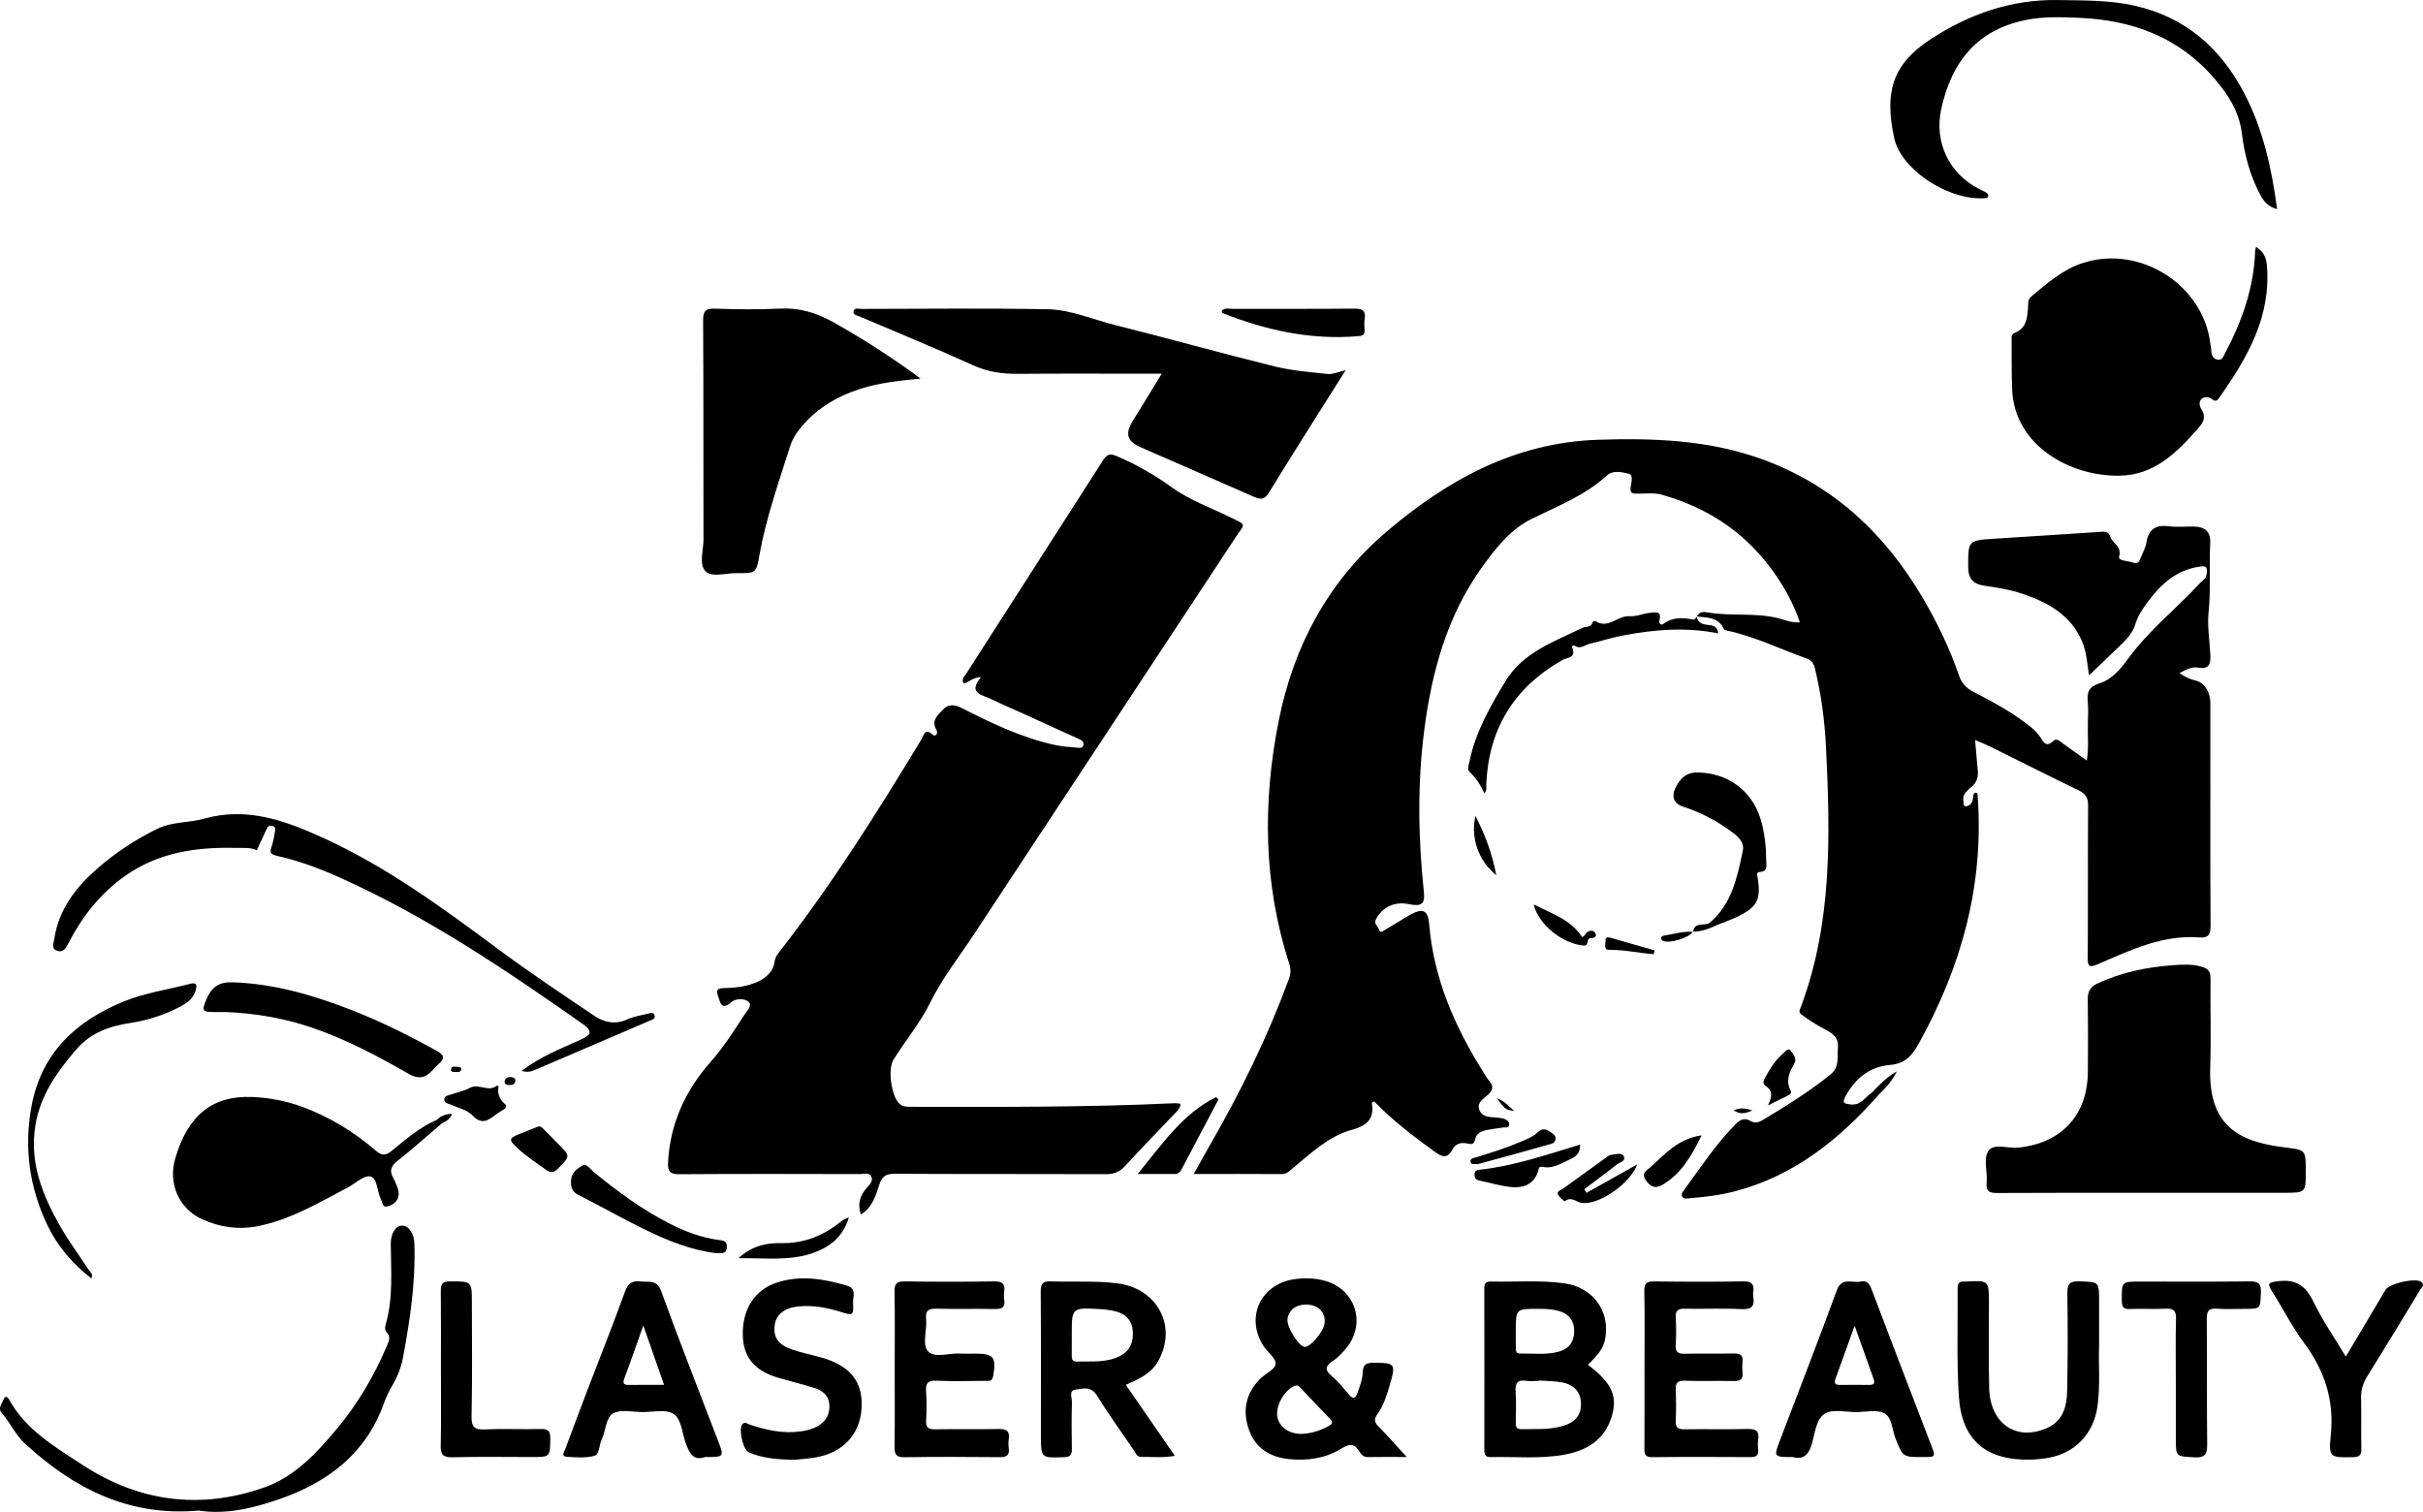 <?xml version="1.0" encoding="UTF-8"?> <svg xmlns="http://www.w3.org/2000/svg" xmlns:xlink="http://www.w3.org/1999/xlink" version="1.1" id="Layer_1" x="0px" y="0px" viewBox="0 0 429.138 267.761" xml:space="preserve"> <g> <g> <path d="M349.898,140.381c-0.425,0.118-0.394,0.483-0.432,0.802c-0.084,0.702-0.259,1.341-1.045,1.572 c-0.285,0.084-0.607,0.032-0.634-0.276c-0.063-0.727-0.233-1.498,0.352-2.123c0.277-0.297,0.538-0.624,0.864-0.858 c1.117-0.802,1.41-1.895,1.274-3.198c-0.172-1.651-0.296-3.306-0.466-5.242c1.062,0.46,1.872,0.769,2.646,1.152 c5.213,2.58,10.398,5.22,15.642,7.736c1.271,0.61,1.737,1.31,1.725,2.743c-0.072,8.938-0.005,17.878-0.066,26.816 c-0.011,1.624,0.185,1.956,1.846,1.239c5.7-2.459,11.37-5.208,17.841-4.72c1.79,0.135,2.08-0.555,2.07-2.167 c-0.069-10.699-0.036-21.399-0.036-32.099c0-2.438,0.012-4.876-0.002-7.314c-0.011-1.862-1.049-3.548-2.565-3.9 c-1.159-0.269-1.925-0.682-2.912-1.332c1.148-0.637,2.266-1.16,3.249-0.981c2.237,0.409,2.299-0.912,2.217-2.39 c-0.136-2.462-0.542-5.088-0.308-7.357c0.425-4.124,0.079-8.203,0.295-12.29c0.107-2.025-0.912-2.915-2.972-2.944 c-1.422-0.02-2.867,0.152-4.263-0.039c-2.37-0.324-3.697,0.474-4.076,2.909c-0.142,0.913-0.655,1.768-0.991,2.653 c-0.228,0.601-0.496,1.188-1.294,0.885c-0.904-0.343-2.752-0.281-2.536-1.086c0.491-1.834-1.091-2.281-1.505-3.408 c-0.385-1.051-0.91-1.033-1.786-0.972c-6.272,0.433-12.549,0.81-18.823,1.218c-4.661,0.304-4.621,0.313-4.624,5.051 c-0.001,1.965,0.884,2.98,2.786,3.259c2.342,0.343,4.689,0.708,6.932,1.479c4.53,1.557,8.552,3.779,10.507,8.526 c0.719,1.745,0.837,3.625,1.183,5.885c1.871-1.79,3.515-3.352,5.146-4.928c1.222-1.182,2.526-2.398,3.016-4.025 c0.467-1.553,1.31-2.818,2.228-4.052c2.312-3.105,5.049-5.654,9.106-6.228c0.452-0.064,1.113-0.215,1.297,0.255 c0.174,0.445,0.073,1.089-0.119,1.559c-0.166,0.405-0.643,0.677-0.964,1.024c-4.171,4.513-9.048,8.336-12.72,13.357 c-1.32,1.804-2.895,3.764-5.147,4.46c-1.855,0.573-2.233,1.549-2.07,3.234c0.123,1.275,0.055,2.572,0.017,3.857 c-0.061,2.112,0.192,4.241-0.19,6.573c-1.568-1.121-2.931-2.099-4.297-3.07c-0.485-0.345-1.047-0.951-1.604-0.423 c-1.307,1.238-1.732,0.284-2.371-0.702c-0.467-0.72-1.143-1.337-1.822-1.879c-3.078-2.456-6.541-4.311-10.015-6.112 c-1.32-0.684-2.071-1.561-2.538-2.917c-1.657-4.811-3.858-9.374-6.441-13.758c-6.708-11.382-15.859-19.954-28.43-24.506 c-9.389-3.4-19.133-3.766-29.015-3.446c-14.737,0.477-26.772,7.139-37.54,16.328c-10.262,8.757-16.396,20.161-19.035,33.397 c-2.891,14.504-2.726,28.891,1.851,43.074c0.311,0.963,0.282,1.777-0.068,2.727c-3.75,10.182-8.492,19.888-13.911,29.276 c-0.953,1.651-1.863,3.326-2.929,5.235c5.431,0,10.5-0.018,15.568,0.017c0.866,0.006,1.327-0.508,1.901-0.982 c3.232-2.665,6.359-5.696,10.435-6.828c2.838-0.788,4.096-1.928,3.626-4.815c-0.007-0.046,0.205-0.127,0.416-0.251 c3.236,3.339,6.927,6.175,10.712,8.909c1.269,0.916,2.246,1.331,3.14-0.357c0.546-1.032,1.503-1.345,2.579-1.109 c0.819,0.179,1.277,0.264,1.488-0.836c0.19-0.989,1.211-1.386,2.175-1.566c0.929-0.174,1.87-0.278,2.805-0.42 c0.365-0.055,0.886,0.162,1.006-0.388c0.121-0.555-0.304-0.923-0.728-1.09c-0.488-0.193-1.046-0.225-1.579-0.281 c-1.137-0.12-2.438-0.029-2.945-1.326c-0.511-1.308,0.665-1.959,1.431-2.642c0.917-0.817,1.179-1.546,0.295-2.535 c-0.401-0.449-0.695-0.996-1.018-1.51c-5.069-8.053-8.816-16.592-9.608-26.21c-0.203-2.46-1.071-2.948-3.311-1.713 c-1.478,0.815-2.883,1.761-4.354,2.591c-0.34,0.192-0.961,0.812-1.164,0.158c-0.199-0.639-1.076-1.077-0.568-1.995 c1.173-2.123,3.268-3.12,5.773-2.617c2.306,0.463,2.908,0.016,2.668-2.266c-0.999-9.516-1.152-19.019,0.077-28.531 c1.342-10.386,4.042-20.283,10.264-28.918c2.417-3.354,5.025-6.678,8.79-8.529c4.605-2.264,9.401-4.111,13.274-7.647 c1.113-1.016,2.671-0.62,3.887-0.332c0.864,0.205,0.459,1.579,0.344,2.367c-0.174,1.201,0.441,1.142,1.249,1.155 c1.417,0.023,2.855-0.204,4.249,0.188c7.795,2.193,14.304,6.348,19.195,12.845c2.213,2.939,4.041,6.124,5.273,9.756 c-1.503,0.117-2.627-0.417-3.78-0.71c-4.087-1.041-8.309-0.337-12.422-1.022c-0.737-0.123-1.62-0.254-2.036,0.706 c1.855,0.196,3.845,0.094,4.795,2.252c0.057,0.13,0.33,0.198,0.514,0.237c4.916,1.038,9.414,3.261,14.102,4.944 c0.978,0.351,1.294,0.937,1.524,1.884c1.123,4.615,1.718,9.302,1.944,14.028c0.744,15.505,1.1,30.981-4.487,45.871 c-0.157,0.417-0.448,0.836,0.101,1.257c1.262,0.966,2.693,1.84,4.003,2.537c1.673,0.891,2.659,1.542,2.477,3.498 c-0.151,1.628,0.324,3.286-1.321,4.616c-3.743,3.026-7.812,5.536-11.915,8.008c-0.705,0.425-1.428,0.702-2.271,0.197 c-1.034-0.619-1.83-0.214-2.639,0.611c-3.472,3.544-6.202,7.659-9.099,11.645c-0.231,0.318-0.546,0.67-0.342,1.1 c0.264,0.557,0.82,0.381,1.257,0.347c2.766-0.218,5.518-0.549,8.207-1.262c10.414-2.761,18.38-9.159,25.336-17.055 c1.151-1.154,2.325-2.29,3.236-4.173c-1.953,1.136-3.18,2.484-4.439,3.793c0,0-0.001,0.001-0.001,0.001 c-1.202,0.747-1.878,2.283-3.727,2.08c-1.246-0.137-1.563-0.276-0.905-1.494c1.699-3.148,4.304-5.193,7.789-5.492 c2.68-0.23,3.893-1.532,5.105-3.706c7.627-13.687,11.635-28.195,10.485-43.954C350.244,140.718,350.295,140.399,349.898,140.381z"></path> <path d="M209.07,195.483c-0.33-0.038-0.644-0.117-0.953-0.103c-15.562,0.74-31.135,0.666-46.707,0.644 c-0.751-0.001-1.476,0.017-2.099-0.533c-1.433-1.263-2.108-6.122-1.098-7.76c2.115-3.428,4.738-6.505,6.539-10.167 c2.091-4.251,5.048-8.001,7.655-11.952c15.49-23.477,30.972-46.96,46.438-70.452c1.637-2.487,2.088-2.067-1.011-3.578 c-3.462-1.688-7.19-3.024-10.267-5.252c-3.11-2.252-6.328-4.074-9.819-5.564c-1.173-0.501-1.718-0.299-2.395,0.762 c-8.04,12.594-16.136,25.152-24.193,37.735c-0.322,0.503-0.982,1.028-0.448,1.79c0.904-0.248,1.555-1.054,3.05-1.146 c-2.431,2.911,0.182,3.127,1.732,3.881c1.884,0.917,3.819,1.728,5.726,2.597c3.261,1.485,6.511,2.997,9.785,4.455 c0.559,0.249,1.026,0.526,0.868,1.147c-0.151,0.594-0.772,0.465-1.219,0.424c-1.209-0.109-2.432-0.186-3.617-0.434 c-5.951-1.243-11.368-3.877-16.738-6.594c-1.266-0.641-2.325-0.719-3.293,0.296c-0.938,0.984-2.139,1.951-1.141,3.596 c0.114,0.188,0.122,0.523,0.036,0.73c-0.123,0.293-0.515,0.313-0.694,0.14c-1.403-1.352-1.628,0.168-2.06,0.881 c-7.85,12.968-15.924,25.785-25.268,37.754c-0.338,0.433-0.592,0.885-0.674,1.448c-0.299,2.055-1.697,3.116-3.489,3.84 c-1.793,0.725-3.677,0.89-5.57,0.935c-1.004,0.024-1.382,0.3-0.999,1.317c0.447,1.185,0.513,2.786,2.44,1.124 c0.749-0.646,2.325-0.65,3.033,0.019c0.657,0.62-0.361,1.593-0.813,2.295c-1.864,2.895-3.665,5.738-6.022,8.396 c-4.339,4.894-7.152,10.905-7.466,17.752c-0.072,1.571,0.343,2.066,1.987,2.054c10.704-0.075,21.408-0.044,32.113-0.022 c0.63,0.001,1.464-0.361,1.861,0.357c0.434,0.785-0.195,1.45-0.677,1.976c-1.263,1.377-1.779,2.874-1.139,4.84 c2.074-1.29,2.641-3.378,3.272-5.31c0.487-1.491,1.189-1.925,2.732-1.917c12.465,0.067,24.931,0.018,37.397,0.065 c1.4,0.005,2.41-0.37,3.368-1.413c2.929-3.19,5.957-6.289,8.938-9.431C208.576,196.682,209.066,196.289,209.07,195.483z"></path> <path d="M404.467,203.184c-8.261-1.026-13.351-4.037-13.015-14.143c0.173-5.208-0.004-10.426,0.055-15.638 c0.015-1.284-0.322-1.854-1.664-2.228c-1.69-0.471-3.487-0.342-5.01-0.232c-4.623,0.334-9.225,1.271-13.494,3.309 c-1.187,0.567-1.592,1.47-1.574,2.776c0.059,4.265,0.047,8.531,0.016,12.796c-0.056,7.705-4.683,12.647-12.357,13.428 c-1.825,0.186-4.339-0.857-5.298,0.635c-0.867,1.349-0.1,3.684-0.273,5.564c-0.152,1.662,0.581,1.842,1.981,1.833 c8.737-0.055,17.474-0.028,26.212-0.03c4.064-0.003,8.128-0.002,12.192-0.003c4.064,0,8.128-0.001,12.192-0.001 c3.947-0.001,3.947-0.001,3.947-3.846C408.375,203.552,408.361,203.667,404.467,203.184z"></path> <path d="M391.741,70.668c0.736,0.591,0.987,0.219,1.378-0.335c4.94-7.006,9.128-14.25,8.375-23.331 c-0.127-1.533-0.666-2.468-1.918-3.287c-0.074,0.285-0.156,0.462-0.162,0.641c-0.198,6.5-2.292,12.447-5.296,18.125 c-0.298,0.562-0.518,1.408-1.4,1.216c-0.857-0.187-1.068-0.927-1.084-1.734c-0.007-0.335-0.11-0.667-0.148-1.002 c-1.201-10.438-12.349-17.603-22.458-14.43c-3.65,1.146-6.441,3.62-9.289,6.008c-0.614,0.515-0.502,1.188-0.549,1.857 c-0.131,1.841-0.24,3.714-2.337,4.548c-0.672,0.267-0.577,0.846-0.573,1.372c0.02,2.91-0.025,5.823,0.097,8.729 c0.413,9.785,10.152,15.346,19.023,15.202c6.187-0.1,10.188-4.135,13.955-8.427c0.874-0.996,1.395-1.949,0.592-3.228 c-0.375-0.596-0.561-1.382-0.079-1.891C390.342,70.201,391.223,70.252,391.741,70.668z"></path> <path d="M152.263,56.059c6.71,2.868,13.472,5.621,20.111,8.645c2.629,1.198,5.24,1.529,8.047,1.504 c7.653-0.07,15.307-0.024,22.96-0.024c0.659,0,1.318,0,2.375,0c-1.828,2.98-3.455,5.676-5.125,8.345 c-1.39,2.222-1.058,3.604,1.344,4.664c6.737,2.973,13.508,5.869,20.241,8.852c1.226,0.543,1.867,0.279,2.555-0.846 c3.066-5.014,6.215-9.977,9.34-14.954c1.34-2.134,2.693-4.26,4.223-6.678c-1.337,0.304-2.264,0.76-3.134,0.669 c-3.157-0.33-6.36-0.579-9.427-1.337c-9.445-2.333-18.818-4.953-28.254-7.323c-3.989-1.002-7.886-2.735-12.005-2.81 c-10.969-0.201-21.943-0.071-32.916-0.056c-0.498,0.001-1.252-0.275-1.417,0.387C151.01,55.786,151.794,55.859,152.263,56.059z"></path> <path d="M124.976,101.195c1.135,1.106,3.61,0.286,5.493,0.309c3.418,0.041,3.469,0.021,4.041-3.223 c1.156-6.549,3.402-12.784,5.377-19.1c0.33-1.056,0.811-1.979,1.473-2.854c2.845-3.754,6.654-6.07,11.072-7.481 c3.421-1.092,6.973-1.418,10.601-1.807c-5.001-3.696-10.154-7.009-15.517-10.016c-2.978-1.67-6.007-2.558-9.465-2.37 c-3.783,0.206-7.588,0.13-11.378,0.008c-1.643-0.053-2.155,0.333-2.144,2.078c0.082,12.935,0.026,25.87,0.064,38.805 C124.6,97.479,123.735,99.985,124.976,101.195z"></path> <path d="M10.075,168.374c1.151,0.404,1.597-0.466,2.07-1.38c2.425-4.683,5.61-8.743,9.954-11.827 c5.921-4.203,12.652-5.181,19.683-4.999c1.245,0.032,2.513-0.155,3.695,0.423c0.537-1.159,1.073-2.319,1.611-3.477 c0.057-0.123,0.138-0.235,0.184-0.362c0.172-0.476,0.535-0.569,0.974-0.479c0.559,0.115,0.526,0.589,0.461,0.961 c-0.16,0.929-0.309,1.877-0.622,2.76c-0.373,1.052-0.102,1.34,0.994,1.583c3.965,0.88,7.753,2.331,11.448,3.997 c15.233,6.869,29.001,16.171,42.612,25.727c1.826,1.282,1.693,1.945-0.336,2.85c-3.502,1.563-7.081,2.984-10.428,5.498 c1.02,0.329,1.726,0.117,2.41-0.175c3.726-1.592,7.448-3.195,11.173-4.791c3.044-1.305,6.093-2.597,9.13-3.917 c0.4-0.174,1.035-0.31,0.841-0.939c-0.19-0.617-0.745-0.418-1.203-0.298c-1.177,0.308-2.43,0.455-3.513,0.963 c-2.116,0.993-4.122,0.636-5.871-0.537c-5.774-3.871-11.562-7.739-17.141-11.881c-9.825-7.295-19.683-14.524-30.873-19.639 c-6.696-3.061-13.534-5.601-21.129-3.454c-2.721,0.769-5.704,0.524-8.282,1.779c-3.835,1.867-7.404,4.207-10.628,7.014 c-3.856,3.358-6.889,7.268-7.671,12.51C9.515,166.973,9.013,168.001,10.075,168.374z"></path> <path d="M350.684,35.123c0.271,0,0.545,0.016,0.811-0.019c0.244-0.032,0.564,0.028,0.621-0.359 c0.047-0.316-0.116-0.52-0.359-0.655c-0.413-0.229-0.843-0.426-1.264-0.64c-5.297-2.706-7.932-8.256-6.697-14.051 c1.816-8.521,6.521-14.303,15.398-15.934c2.979-0.547,6.029-0.433,9.076-0.306c9.482,0.393,17.72,3.477,23.999,10.833 c2.369,2.775,4.317,5.767,4.786,9.616c0.458,3.751,1.428,7.437,3.225,10.832c0.607,1.148,1.366,2.14,3.021,2.606 c-0.984-7.393-2.536-14.284-5.881-20.644c-4.176-7.939-10.405-13.371-19.323-15.39c-4.456-1.009-8.988-0.919-13.521-1.005 c-8.35-0.157-15.863,2.5-22.69,6.969c-6.967,4.56-8.086,9.664-6.406,17.467C336.659,29.915,344.581,35.129,350.684,35.123z"></path> <path d="M71.245,217.061c-1.256-0.002-2.045,1.537-2.034,3.208c0.031,4.79,0.458,9.62-0.907,14.325 c-0.141,0.486-0.158,1.003,0.177,1.353c0.787,0.825,0.391,1.579,0.04,2.41c-2.278,5.391-5.233,10.402-8.996,14.859 c-3.536,4.189-7.315,8.302-12.659,10.193c-11.375,4.025-22.27,2.577-32.281-3.986c-4.853-3.182-10.055-6.185-12.995-11.606 c-0.206-0.381-0.631-0.669-0.895-0.088c-0.352,0.775-1.084,1.727-0.438,2.457c1.529,1.727,2.434,3.891,4.161,5.481 c8.648,7.964,18.434,12.959,30.759,11.859c4.938,0.769,9.849-0.455,14.55-2.109c8.423-2.964,15.115-8.045,18.258-16.858 c0.384-1.076,0.877-2.132,1.459-3.115c0.944-1.594,1.607-3.269,1.946-5.087c1.24-6.647,2.232-13.308,2.003-20.112 C73.336,218.538,72.431,217.063,71.245,217.061z"></path> <path d="M62.017,178.789c-6.704-2.591-13.54-4.578-20.821-4.818c-2.468-0.081-3.75,0.887-4.624,2.99 c-0.866,2.081-0.8,2.267,1.385,2.276c0.677,0.003,1.354,0,2.03,0.001c5.16,0.21,10.187,1.054,15.105,2.711 c6.059,2.04,11.665,5.012,17.161,8.174c1.891,1.088,3.089,0.812,4.385-0.613c0.364-0.4,0.728-0.807,1.137-1.158 c1.163-0.998,0.761-1.591-0.406-2.235C72.395,183.371,67.318,180.838,62.017,178.789z"></path> <path d="M303.988,163.867c1.3-0.527,2.639-0.975,3.892-1.597c3.367-1.67,4.005-2.978,3.445-6.684 c-0.065-0.427-0.357-1.109,0.297-1.15c1.552-0.096,1.204-1.18,1.194-2.057c-0.029-2.504-0.275-4.984-1.022-7.392 c-1.573-5.075-5.937-8.169-11.266-8.179c-2.07-0.004-3.137,1.366-3.816,2.79c-0.55,1.153-0.59,2.634,1.433,3.287 c2.884,0.93,5.622,2.323,8.103,4.106c1.258,0.904,2.782,1.981,2.417,3.707c-0.99,4.678-1.938,9.444-5.909,12.77 c-0.92,0.583-2.634-0.285-2.877,1.538C301.345,164.976,302.691,164.512,303.988,163.867 C303.987,163.867,303.988,163.867,303.988,163.867z"></path> <path d="M299.969,109.736c-1.881-0.345-3.697-0.509-5.37,0.767c-0.434,0.331-0.825-0.162-0.708-0.589 c0.488-1.781-0.761-1.478-1.68-1.378c-1.204,0.131-2.41,0.682-3.581,0.596c-2.116-0.155-3.815,2.361-6.083,0.855 c-0.088-0.058-0.472,0.104-0.501,0.218c-0.253,0.997-1.198,0.698-1.811,0.998c-5.034,2.462-10.54,4.351-13.626,9.476 c-2.679,4.45-5.305,8.98-6.348,14.188c-0.131,0.654-0.511,1.375,0.081,1.913c1.124,1.023,1.89,2.293,2.562,3.719 c0.497-0.578,0.306-1.064,0.324-1.51c0.407-9.859,4.89-17.208,13.48-22.095c0.776-0.442,2.575-0.358,1.723-2.222 c-0.132-0.288,0.308-0.433,0.543-0.277c0.941,0.623,1.67-0.15,2.476-0.344c1.972-0.475,3.911-1.107,5.9-1.485 c5.587-1.061,11.207-1.55,16.968-0.391c-0.139-1.233-0.896-1.41-1.729-1.49c-0.971-0.094-1.854-0.31-2.081-1.443 C300.327,109.426,300.115,109.762,299.969,109.736z"></path> <path d="M300.507,109.242c0.004-0.004,0.008-0.01,0.012-0.013c-0.001-0.001-0.003-0.004-0.004-0.006 c0.005-0.013,0.012-0.02,0.018-0.033c-0.013-0.001-0.027-0.002-0.041-0.004C300.496,109.206,300.503,109.222,300.507,109.242z"></path> <path d="M16.183,226.413c0.384-0.832-0.224-1.127-0.495-1.541c-1.7-2.603-3.561-5.113-5.093-7.81 c-3.111-5.48-5.393-11.191-4.329-17.744c0.863-5.314,3.784-9.408,7.173-13.377c2.611-3.057,5.898-4.197,9.676-4.778 c2.866-0.441,5.675-1.311,8.293-2.62c1.388-0.694,2.78-1.495,3.249-3.145c0.227-0.798,0.28-1.501-1.027-1.155 c-3.853,1.019-7.836,1.564-11.557,3.06c-8.557,3.442-14.705,9.138-16.474,18.529c-1.39,7.378-0.401,14.562,2.888,21.339 C10.267,220.838,12.903,223.859,16.183,226.413z"></path> <path d="M127.227,219.594c-3.048-0.413-5.875-1.485-8.597-2.869c-4.894-2.488-9.284-5.713-13.506-9.192 c-0.583-0.48-1.255-1.518-1.936-1.119c-0.904,0.529-1.963,1.217-2.046,2.571c-0.071,1.15,0.073,2.024,1.289,2.637 c3.919,1.974,7.731,4.164,11.674,6.086c4.062,1.981,8.242,3.707,12.865,4.257c0.646-0.158,1.625,0.33,1.758-1.011 C128.851,219.713,128.022,219.701,127.227,219.594z"></path> <path d="M240.722,59.521c0.668-0.059,0.983-0.285,0.958-0.971c-0.024-0.674-0.09-1.363,0.015-2.022 c0.255-1.6-0.482-1.882-1.925-1.868c-7.156,0.067-14.313,0.023-21.47,0.043c-0.637,0.002-1.356-0.258-1.93,0.362 c0.071,0.246,0.073,0.351,0.11,0.366C224.269,58.519,232.282,60.272,240.722,59.521z"></path> <path d="M215.372,194.307c-5.945,2.944-9.513,8.317-13.88,13.612c2.528,0,4.538-0.01,6.549,0.006 c0.642,0.005,0.983-0.361,1.248-0.864c2.171-4.115,4.34-8.231,6.51-12.347C215.656,194.578,215.514,194.442,215.372,194.307z"></path> <path d="M279.844,202.708c-5.957,1.821-11.701,3.783-17.759,4.457c-0.507,0.056-0.905,0.145-0.929,0.801 c-0.024,0.658,0.226,0.992,0.867,1.122c1.916,0.388,3.811,0.986,5.745,1.156c2.073,0.183,3.87-0.524,4.654-2.757 c0.128-0.364,0.005-1.003,0.827-0.828c1.852,0.394,3.352-0.7,4.907-1.386C279.039,204.883,279.936,204.234,279.844,202.708z"></path> <path d="M280.596,210.608c1.917-1.445,3.86-2.857,5.733-4.358c0.511-0.41,1.751-0.614,1.242-1.508 c-0.383-0.673-1.489-0.286-2.262-0.199c-0.363,0.041-0.708,0.364-1.034,0.598c-2.52,1.809-5.036,3.623-7.547,5.446 c-0.35,0.254-1.074,0.388-0.792,0.961c0.25,0.507,1.161,1.252,1.215,1.207c1.156-0.952,2.017,0.165,3.009,0.289 c3.104,0.388,8.617-3.481,9.789-6.815c-3.071,1.723-6.021,3.378-8.97,5.033C280.852,211.044,280.724,210.826,280.596,210.608z"></path> <path d="M96.456,200.163c-0.319-0.307-0.59-0.777-1.156-0.641c-1.078,0.426-2.142,0.839-3.201,1.267 c-2.03,0.822-2.064,1.041-0.407,2.588c1.533,1.432,3.296,2.557,4.987,3.782c0.877,0.636,1.411,0.546,2.177-0.233 c2.155-2.19,2.197-2.145,0.022-4.319C98.068,201.795,97.283,200.957,96.456,200.163z"></path> <path d="M138.293,220.165c-2.391-0.048-5.012,0.386-7.501,2.668c4.804-0.055,9.073,0.524,13.176-0.914 c2.937-1.03,5.319-2.789,6.378-6.32c-0.608,0.285-0.93,0.366-1.163,0.556C146.015,218.751,142.565,220.25,138.293,220.165z"></path> <path d="M88.318,192.387c0.002-0.007-0.296-0.145-0.354-0.098c-1.487,1.188-3.173-0.469-4.741,0.377 c-1.052,0.568-2.284,0.799-3.43,1.196c-0.49,0.169-1.16,0.213-1.098,0.953c0.048,0.579,0.616,0.592,1.043,0.781 c1.356,0.598,3.001,0.955,3.955,1.957c1.586,1.666,2.699,0.951,4.021-0.083c0.424-0.331,0.895-0.603,1.352-0.891 c0.279-0.177,0.625-0.289,0.578-0.859C88.649,194.917,87.967,193.853,88.318,192.387z"></path> <path d="M292.298,206.73c-0.671,0.602-1.742,1.009-0.733,2.399c0.975,1.344,1.87,1.323,3.053,0.601 c3.253-1.987,5.008-5.118,6.755-8.653C297.187,201.657,294.879,204.413,292.298,206.73z"></path> <path d="M317.107,186.052c-0.414-0.584-1.097,0.359-1.562,0.766c-1.287,1.125-2.121,2.59-2.936,4.066 c-0.284,0.515-0.48,1.03,0.093,1.419c1.466,0.994,1.043,2.1,0.42,3.468c1.084-0.534,2.173-1.056,3.249-1.607 c0.402-0.206,1.076-0.451,0.797-0.972c-0.981-1.83-0.236-3.331,0.652-4.889C318.332,187.404,317.486,186.586,317.107,186.052z"></path> <path d="M261.706,206.185c4.264-1.171,8.698-2.358,13.108-3.628c0.864-0.249,0.829-1.34,0.367-1.651 c-0.774-0.52-1.688-1.49-2.826-0.382c-0.828,0.807-1.918,1.213-2.978,1.67c-2.613,1.126-5.318,1.966-8.03,2.795 c-0.41,0.126-1.069,0.183-0.883,0.851C260.602,206.337,261.152,206.074,261.706,206.185z"></path> <path d="M280.642,167.464c0.841-0.023,0.2-1.322,1.171-1.32c0.533,0.001,1.167-0.32,0.663-0.993 c-0.338-0.451-0.974-0.377-1.437,0.003c-0.296,0.243-0.377,0.723-0.848,0.785c0,0,0,0-0.001,0c-2.004-3.086-5.323-4.115-8.55-5.76 C272.433,163.783,276.948,167.291,280.642,167.464z"></path> <path d="M265.011,154.993c-0.758-3.847-1.922-7.049-3.692-10.477C260.414,148.392,261.862,152.486,265.011,154.993z"></path> <path d="M292.902,168.991c0.045-0.226,0.091-0.452,0.136-0.677c-2.631-0.751-5.263-1.497-7.891-2.257 c-0.504-0.146-0.829-0.004-0.795,0.527c0.038,0.601-0.396,1.645,0.602,1.632C287.63,168.183,290.25,168.795,292.902,168.991z"></path> <path d="M299.872,165.043L299.872,165.043C299.872,165.044,299.872,165.044,299.872,165.043 C299.872,165.043,299.872,165.043,299.872,165.043L299.872,165.043c0.002-0.014,0.005-0.024,0.007-0.038 c-0.015,0-0.029,0.004-0.043,0.004l0,0l0,0c0,0,0,0,0,0l0,0c-0.006,0.01-0.016,0.02-0.023,0.031 C299.832,165.042,299.852,165.041,299.872,165.043z"></path> <path d="M294.896,165.667c-0.312,0.048-0.715,0.091-0.693,0.546c0.007,0.145,0.182,0.338,0.329,0.412 c1.096,0.552,4.609-0.523,5.28-1.585C298.129,164.888,296.529,165.417,294.896,165.667z"></path> <path d="M91.273,191.408c0.04-0.549-0.423-0.588-0.819-0.658c-0.52-0.022-0.949,0.144-1.066,0.687 c-0.115,0.534,0.281,0.702,0.708,0.723C90.648,192.187,91.219,192.132,91.273,191.408z"></path> <path d="M307.029,196.65c0.977,0.633,1.934,0.688,3.316,0.014C308.921,196.154,307.97,196.24,307.029,196.65z"></path> <path d="M77.361,198.337C77.361,198.337,77.361,198.337,77.361,198.337c-3.036,1.281-5.482,3.45-7.985,5.484 c-1.179,0.958-1.854,0.79-2.878-0.087c-3.875-3.319-8.175-5.954-12.987-7.714c-2.883-1.054-5.87-1.625-8.924-1.742 c-6.983-0.268-11.332,3.265-13.556,10.91c-1.287,4.426,0.66,8.929,4.861,10.787c3.012,1.332,6.221,1.85,9.509,1.232 c5.878-1.106,10.95-4.135,16.143-6.868c1.369-0.721,2.903-2.239,4.046-1.983c1.254,0.281,1.185,2.601,1.843,3.968 c0.145,0.302,0.22,0.638,0.358,0.945c0.144,0.319,0.319,0.5,0.766,0.397c1.784-0.41,2.51-1.82,1.768-3.545 c-0.214-0.496-0.392-1.014-0.663-1.478c-0.743-1.274-0.428-2.125,0.74-3.048c2.698-2.133,5.266-4.432,7.887-6.663 c0.731-0.345,1.432-0.722,1.774-1.67C78.969,197.283,78.087,197.599,77.361,198.337C77.361,198.337,77.361,198.337,77.361,198.337 z"></path> <path d="M268.203,196.706c-1.038-0.709-1.57-1.685-3.109-2.187C266.67,196.575,266.716,196.608,268.203,196.706z"></path> <path d="M79.886,189.366c-0.083,0.461,0.33,0.503,0.658,0.486c0.421-0.021,0.942,0.18,1.172-0.413 c-0.037-0.457-0.391-0.514-0.706-0.497C80.601,188.965,80.008,188.69,79.886,189.366z"></path> </g> </g> <g> <path d="M371.772,238.419c-0.136,3.167,0.24,6.962-0.302,10.742c-0.678,4.725-3.943,8.195-8.623,9.014 c-1.063,0.186-2.149,0.309-3.227,0.333c-7.877,0.177-12.197-3.425-12.693-11.254c-0.402-6.341-0.155-12.723-0.213-19.087 c-0.008-0.853,0.308-1.28,1.192-1.193c0.067,0.007,0.136,0.004,0.203,0c4.153-0.234,4.151-0.234,4.154,3.854 c0.004,5.011-0.086,10.025,0.042,15.033c0.162,6.307,4.84,9.455,10.253,7.04c2.954-1.318,3.51-3.979,3.563-6.752 c0.108-5.687,0.114-11.377,0.025-17.064c-0.026-1.659,0.397-2.211,2.115-2.153c3.508,0.118,3.511,0.022,3.511,3.553 C371.772,232.924,371.772,235.362,371.772,238.419z"></path> <path d="M158.461,242.585c0-4.603,0.05-9.207-0.03-13.808c-0.025-1.407,0.372-1.857,1.812-1.835 c5.281,0.08,10.564,0.082,15.844-0.001c1.45-0.023,1.963,0.439,1.764,1.834c-0.066,0.464-0.074,0.956,0.001,1.418 c0.232,1.425-0.467,1.665-1.721,1.638c-3.384-0.074-6.773,0.042-10.156-0.057c-1.444-0.042-2.127,0.242-1.953,1.86 c0.208,1.937-0.779,4.46,0.352,5.693c1.16,1.265,3.712,0.275,5.65,0.398c0.877,0.055,1.76,0.009,2.64,0.009 c3.356,0,3.805,0.603,3.241,3.959c-0.18,1.07-0.86,0.859-1.488,0.863c-2.844,0.018-5.693,0.108-8.53-0.03 c-1.595-0.077-1.973,0.491-1.867,1.958c0.122,1.683,0.107,3.387,0.002,5.073c-0.08,1.286,0.406,1.602,1.621,1.58 c3.723-0.068,7.449,0.028,11.172-0.053c1.359-0.029,2.058,0.283,1.847,1.77c-0.075,0.531-0.069,1.088-0.001,1.621 c0.161,1.27-0.384,1.609-1.611,1.597c-5.62-0.056-11.241-0.078-16.86,0.011c-1.521,0.024-1.776-0.56-1.757-1.893 C158.503,251.656,158.461,247.12,158.461,242.585z"></path> <path d="M291.259,242.444c0-4.601,0.055-9.204-0.033-13.804c-0.026-1.366,0.402-1.709,1.711-1.693 c5.279,0.065,10.561,0.083,15.839-0.009c1.499-0.026,1.927,0.516,1.74,1.863c-0.037,0.266-0.043,0.547,0.001,0.81 c0.29,1.713-0.264,2.345-2.136,2.243c-3.307-0.18-6.632-0.006-9.948-0.074c-1.193-0.025-1.729,0.259-1.647,1.562 c0.101,1.618,0.103,3.252-0.003,4.869c-0.087,1.328,0.496,1.572,1.665,1.545c2.842-0.067,5.687,0.029,8.528-0.046 c1.195-0.032,1.808,0.247,1.644,1.559c-0.075,0.6-0.066,1.222,0,1.824c0.128,1.181-0.393,1.514-1.521,1.491 c-2.91-0.061-5.824,0.048-8.731-0.052c-1.295-0.044-1.634,0.406-1.58,1.616c0.083,1.823,0.077,3.655,0,5.479 c-0.048,1.147,0.336,1.529,1.499,1.509c3.722-0.063,7.448,0.044,11.168-0.057c1.469-0.039,2.176,0.3,1.94,1.88 c-0.089,0.596-0.054,1.219-0.008,1.824c0.074,0.983-0.364,1.282-1.315,1.277c-5.822-0.03-11.644-0.05-17.465,0.012 c-1.313,0.014-1.37-0.627-1.364-1.622C291.275,251.783,291.259,247.114,291.259,242.444z"></path> <path d="M140.644,258.547c-3.195-0.083-5.682-0.308-8.02-1.336c-1.054-0.464-1.872-4.162-1.118-4.998 c0.445-0.493,0.864-0.042,1.273,0.094c2.915,0.967,5.867,1.63,8.969,1.207c1.08-0.147,2.125-0.385,3.083-0.94 c1.419-0.823,2.134-2.04,2.065-3.679c-0.07-1.657-1.124-2.589-2.562-3.046c-2.19-0.695-4.429-1.231-6.634-1.882 c-4.083-1.205-6.08-3.673-6.146-7.531c-0.079-4.607,2.129-8.021,6.061-9.295c4.182-1.355,8.278-0.647,12.36,0.545 c1.801,0.526,1.062,1.96,1.107,3.036c0.096,2.309,0.03,2.306-2.212,1.612c-2.477-0.768-5.002-1.229-7.601-0.944 c-2.395,0.263-3.828,1.469-4.062,3.293c-0.275,2.147,0.566,3.444,3.09,4.327c1.717,0.601,3.527,0.93,5.278,1.439 c5.093,1.48,7.302,4.331,7.018,8.999c-0.28,4.609-3.34,7.878-8.19,8.672C142.939,258.361,141.451,258.458,140.644,258.547z"></path> <path d="M415.464,240.264c2.425-4.076,4.728-7.955,7.04-11.829c0.678-1.136,5.395-2.194,6.366-1.389 c0.618,0.512,0.01,0.984-0.241,1.397c-3.088,5.086-6.162,10.181-9.318,15.224c-0.786,1.257-1.181,2.495-1.139,3.982 c0.084,2.975-0.022,5.955,0.048,8.931c0.028,1.166-0.37,1.474-1.508,1.495c-3.988,0.076-4.321,0.086-3.91-3.861 c0.646-6.204-1.077-11.471-4.744-16.397c-2.131-2.862-3.735-6.111-5.666-9.128c-0.945-1.475-0.49-1.58,1.03-1.778 c3.12-0.405,4.91,0.739,6.278,3.571C411.305,233.809,413.439,236.881,415.464,240.264z"></path> <path d="M385.361,244.938c0-3.793-0.065-7.587,0.033-11.377c0.038-1.459-0.454-1.855-1.845-1.784 c-2.095,0.107-4.202-0.039-6.298,0.054c-1.177,0.052-1.45-0.359-1.456-1.481c-0.018-3.376-0.069-3.376,3.236-3.376 c6.436,0,12.873,0.043,19.309-0.032c1.513-0.017,2.165,0.262,2.089,1.968c-0.129,2.89-0.015,2.895-2.896,2.895 c-1.626,0-3.259,0.091-4.876-0.027c-1.409-0.103-1.828,0.337-1.814,1.779c0.074,7.381-0.016,14.764,0.071,22.145 c0.021,1.75-0.278,2.511-2.274,2.398c-3.27-0.185-3.278-0.046-3.278-3.41C385.362,251.44,385.362,248.189,385.361,244.938z"></path> <path d="M78.091,242.527c0-4.598,0.03-9.197-0.02-13.795c-0.013-1.219,0.179-1.806,1.64-1.799c3.862,0.018,3.862-0.063,3.862,3.77 c0,6.695,0.096,13.391-0.057,20.083c-0.047,2.062,0.611,2.46,2.488,2.37c3.24-0.155,6.494,0.016,9.739-0.072 c1.299-0.035,1.734,0.302,1.717,1.661c-0.042,3.301,0.031,3.302-3.308,3.302c-4.668,0-9.338-0.085-14.002,0.044 c-1.758,0.048-2.133-0.547-2.095-2.175C78.159,251.455,78.091,246.99,78.091,242.527z"></path> <path d="M244.223,252.721c-0.727-0.733-0.976-1.281-0.3-2.212c1.124-1.548,1.677-3.377,2.212-5.196 c1.131-3.846,0.988-3.968-3.021-3.952c-1.244,0.005-1.715,0.433-1.749,1.594c-0.039,1.306-0.503,2.512-0.941,3.723 c-0.331,0.918-0.709,1.238-1.483,0.331c-0.966-1.132-1.906-2.32-3.039-3.267c-1.424-1.19-1.117-1.918,0.269-2.789 c0.73-0.459,1.334-1.146,1.926-1.793c4.129-4.515,2.053-11.091-3.882-12.44c-1.551-0.352-3.105-0.389-4.642-0.213 c-6.18,0.705-9.106,6.655-5.833,11.823c0.717,1.133,2.294,2.245,2.188,3.228c-0.107,0.988-1.883,1.741-2.815,2.705 c-2.567,2.654-3.12,5.796-1.822,9.191c1.217,3.184,3.81,4.641,7.065,4.967c3.312,0.331,6.517-0.169,9.369-1.959 c1.274-0.8,2.123-0.802,2.957,0.495c0.347,0.541,0.718,1.12,1.566,1.101c2.08-0.046,4.161-0.015,6.898-0.015 C247.23,255.961,245.778,254.29,244.223,252.721z M228.026,233.621c0.192-1.759,1.803-2.799,3.917-2.53 c1.829,0.233,2.886,1.581,2.637,3.361c-0.203,1.449-2.564,4.197-3.518,4.092C229.983,238.427,227.875,235.007,228.026,233.621z M235.224,252.609c-1.451,0.791-2.986,1.248-4.633,1.343c-2.222,0.024-3.964-1.149-4.335-2.916 c-0.413-1.968,1.121-4.735,2.968-5.558c0.623-0.277,0.854,0.047,1.165,0.374c1.725,1.81,3.428,3.641,5.172,5.432 C236.239,251.98,235.869,252.257,235.224,252.609z"></path> <path d="M281.22,241.699c2.177-2.066,2.897-3.208,3.143-4.985c0.659-4.769-2.394-8.77-7.341-9.439 c-4.31-0.583-8.657-0.211-12.986-0.308c-0.886-0.02-1.153,0.361-1.151,1.215c0.02,9.544,0.018,19.089,0.004,28.633 c-0.001,0.813,0.198,1.268,1.128,1.245c4.328-0.107,8.689,0.347,12.976-0.42c3.85-0.689,7.041-2.475,8.367-6.491 C286.611,247.356,285.525,244.937,281.22,241.699z M268.464,235.761c0.001-3.978,0.001-3.965,4.047-3.962 c1.225,0.001,2.443,0.052,3.617,0.392c1.775,0.513,2.688,1.729,2.68,3.59c-0.009,1.859-0.945,3.099-2.7,3.593 c-2.248,0.633-4.573,0.297-6.867,0.347c-0.807,0.018-0.778-0.565-0.778-1.12C268.464,237.655,268.463,236.708,268.464,235.761z M276.84,252.528c-2.44,0.726-4.951,0.542-7.446,0.583c-0.888,0.015-0.942-0.522-0.936-1.189c0.015-1.824,0.103-3.654-0.023-5.469 c-0.103-1.482,0.307-2.139,1.874-1.907c0.727,0.108,1.484,0.018,2.227,0.018c0.002-0.023,0.003-0.046,0.005-0.069 c1.346,0.097,2.712,0.082,4.034,0.316c2.189,0.387,3.353,1.712,3.431,3.638C280.09,250.553,279.077,251.862,276.84,252.528z"></path> <path d="M199.396,245.264c2.321-1.016,4.48-2,5.729-4.205c3.454-6.098-0.106-12.898-7.252-13.773 c-3.909-0.478-7.845-0.221-11.767-0.344c-1.443-0.045-1.796,0.411-1.785,1.811c0.063,8.459,0.031,16.919,0.031,25.379 c0,4.133,0,4.092,4.087,3.942c1.062-0.039,1.416-0.365,1.397-1.411c-0.05-2.774-0.062-5.551,0.013-8.323 c0.021-0.773-0.601-2.086,0.617-2.228c1.253-0.146,2.727-0.701,3.776,0.987c2.068,3.33,4.36,6.521,6.578,9.756 c0.327,0.477,0.519,1.182,1.274,1.169c1.91-0.035,3.837,0.202,5.986-0.187C205.112,253.539,202.283,249.442,199.396,245.264z M190.673,241.14c-0.757,0.025-0.862-0.46-0.855-1.068c0.014-1.218,0.004-2.437,0.002-3.655c-0.002-4.82-0.001-4.835,4.84-4.58 c1.009,0.053,2.033,0.177,3.008,0.431c1.733,0.453,2.825,1.583,2.958,3.429c0.135,1.879-0.376,3.449-2.196,4.414 C195.959,241.422,193.291,241.053,190.673,241.14z"></path> <path d="M341.992,255.837c-3.47-9.017-6.937-18.035-10.354-27.071c-0.412-1.09-0.704-2.091-2.159-1.786 c-1.463,0.307-3.278-0.896-4.182,1.585c-3.264,8.948-6.746,17.816-10.121,26.723c-1.041,2.747-1.006,2.76,2.338,2.76 c1.794,0.518,2.851-0.335,3.424-2.446c0.505-1.858,0.76-4.331,2.265-5.242c1.398-0.846,3.673-0.268,5.562-0.274 c1.688-0.006,3.665-0.489,4.985,0.222c1.367,0.736,1.361,2.957,1.985,4.516c1.291,3.225,1.268,3.234,4.822,3.225 C342.874,258.041,342.844,258.052,341.992,255.837z M330.99,245.275c-1.682-0.022-3.365-0.023-5.047,0.001 c-0.767,0.011-1.183-0.183-0.873-1.042c1.113-3.084,2.223-6.17,3.405-9.451c1.167,3.281,2.256,6.37,3.369,9.451 C332.162,245.116,331.753,245.284,330.99,245.275z"></path> <path d="M127.193,255.221c-3.381-8.833-6.851-17.634-10.08-26.523c-0.788-2.169-2.237-1.574-3.675-1.744 c-1.517-0.18-2.225,0.353-2.766,1.848c-2.067,5.716-4.327,11.362-6.497,17.04c-1.375,3.596-2.729,7.201-4.067,10.811 c-0.177,0.479-0.809,1.286,0.308,1.351c1.614,0.094,3.318,0.249,4.833-0.168c0.956-0.263,0.829-1.873,1.299-2.833 c0.771-1.573,0.685-3.929,2.076-4.699c1.355-0.751,3.431-0.227,5.19-0.22c1.821,0.008,3.988-0.532,5.371,0.265 c1.501,0.865,1.584,3.287,2.201,5.049c0.665,1.901,1.391,3.41,3.48,2.648C128.275,258.047,128.274,258.047,127.193,255.221z M111.435,245.274c-0.883,0.011-1.23-0.166-0.855-1.163c1.13-3,2.171-6.034,3.355-9.362c1.253,3.582,2.418,6.915,3.677,10.517 C115.327,245.266,113.381,245.249,111.435,245.274z"></path> </g> <g> </g> <g> </g> <g> </g> <g> </g> <g> </g> <g> </g> </svg> 